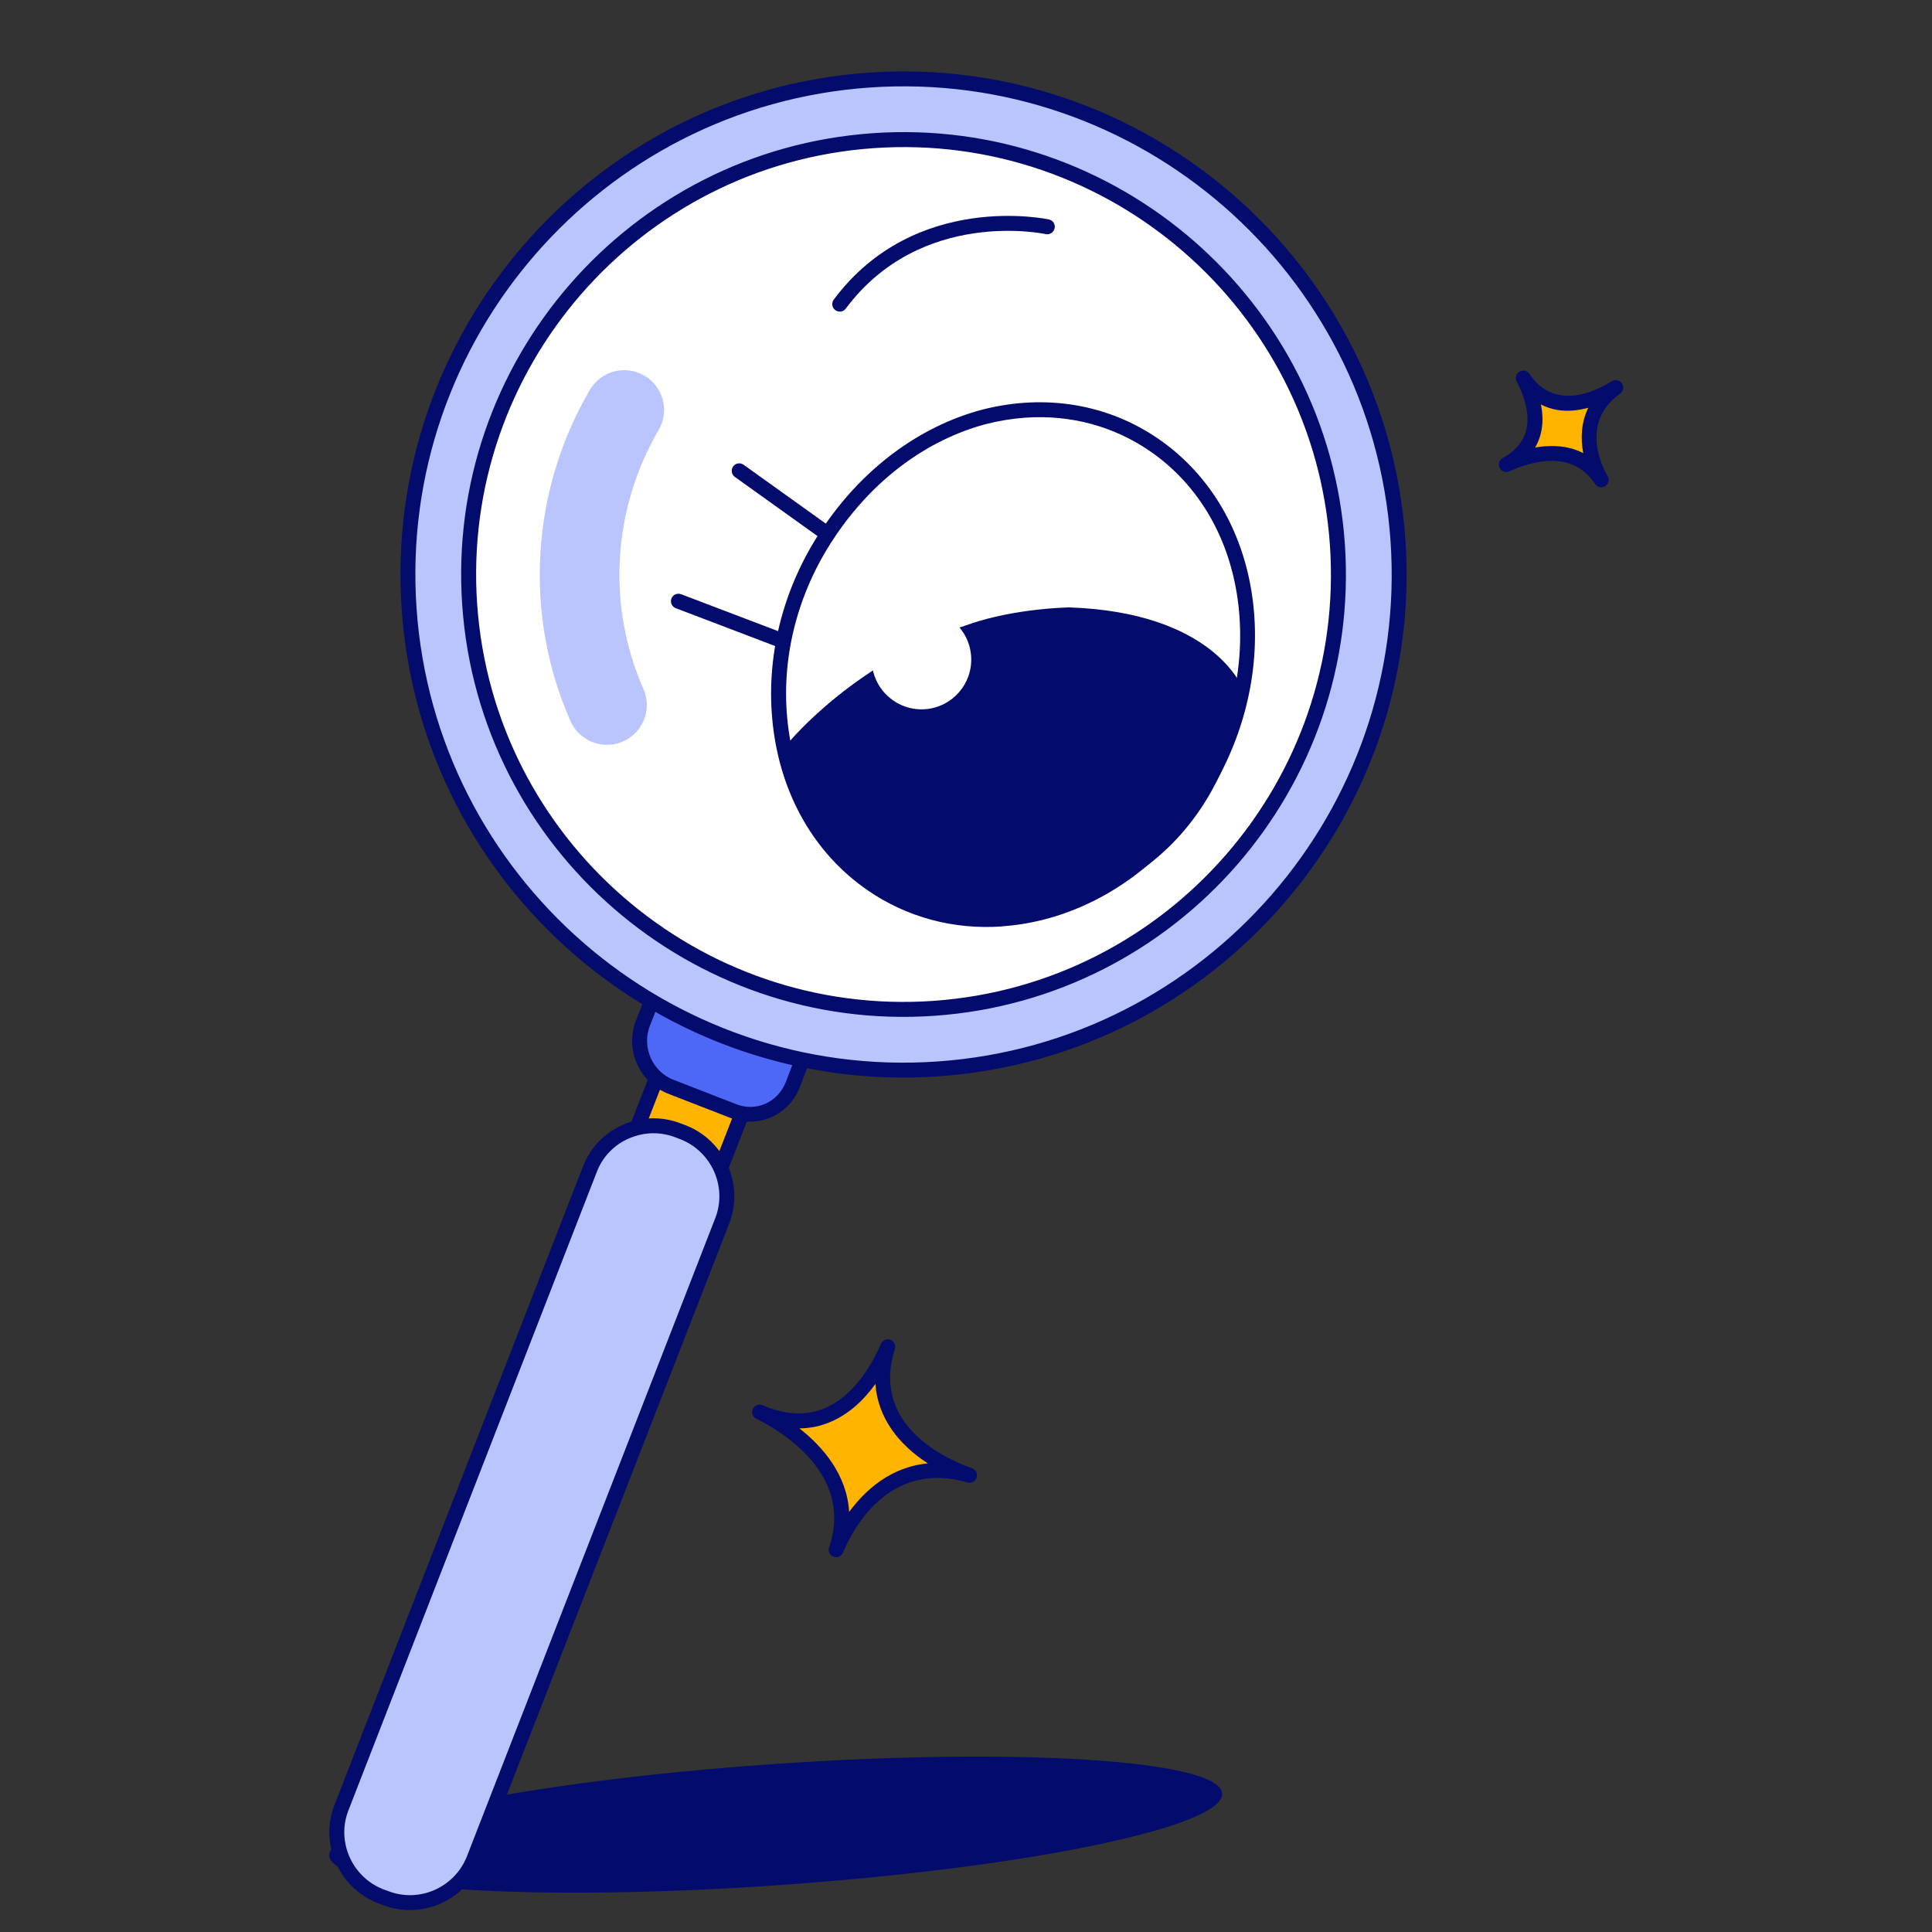 <svg width="103" height="103" viewBox="0 0 103 103" fill="none" xmlns="http://www.w3.org/2000/svg">
<rect x="0" y="0" width="103" height="103" fill="#333333" stroke="none"/>
<path d="M41.582 100.498C54.726 99.579 65.281 97.392 65.157 95.612C65.032 93.833 54.276 93.135 41.131 94.055C27.987 94.974 17.432 97.161 17.556 98.941C17.681 100.72 28.437 101.418 41.582 100.498Z" fill="#030C6D"/>
<path d="M35.69 55.691L33.148 62.219L37.746 64.009L40.287 57.484L35.69 55.695L35.69 55.691Z" fill="#FFB400"/>
<path d="M37.773 64.407C37.717 64.411 37.655 64.403 37.6 64.382L33.003 62.592C32.797 62.513 32.696 62.283 32.775 62.077L35.316 55.553C35.355 55.457 35.431 55.374 35.526 55.334C35.625 55.291 35.731 55.291 35.832 55.329L40.429 57.119C40.635 57.199 40.736 57.429 40.657 57.634L38.115 64.158C38.077 64.255 38.001 64.338 37.906 64.377C37.863 64.397 37.818 64.408 37.774 64.411L37.773 64.407ZM33.664 61.995L37.522 63.498L39.776 57.712L35.918 56.209L33.664 61.995Z" fill="#030C6D"/>
<path d="M31.451 62.3L18.195 96.361C17.476 98.22 18.39 100.308 20.251 101.056L20.553 101.166C22.412 101.885 24.501 100.971 25.248 99.11L38.504 65.05C39.224 63.19 38.31 61.102 36.448 60.354L36.146 60.24C34.287 59.521 32.17 60.441 31.451 62.296L31.451 62.3Z" fill="#B9C5FC"/>
<path d="M22.126 101.822C21.557 101.862 20.971 101.78 20.409 101.562L20.115 101.452C18.056 100.624 17.031 98.286 17.827 96.238L31.083 62.178C31.471 61.179 32.228 60.395 33.215 59.962C34.202 59.53 35.295 59.506 36.294 59.894L36.591 60.004C38.65 60.832 39.675 63.17 38.88 65.218L25.624 99.278C25.026 100.77 23.63 101.717 22.13 101.822L22.126 101.822ZM34.611 60.424C34.246 60.45 33.88 60.54 33.532 60.691C32.739 61.037 32.13 61.667 31.822 62.465L18.57 96.529C17.934 98.174 18.755 100.049 20.407 100.713L20.696 100.819C22.346 101.46 24.22 100.638 24.885 98.987L38.137 64.931C38.773 63.286 37.952 61.411 36.3 60.747L36.011 60.636C35.557 60.46 35.083 60.391 34.611 60.424Z" fill="#030C6D"/>
<path d="M34.806 53.212L34.285 54.527C33.744 55.896 34.436 57.44 35.803 57.957L39.111 59.241C40.371 59.737 41.761 59.109 42.257 57.853L42.84 56.322L34.806 53.212Z" fill="#4E68F6"/>
<path d="M40.175 59.796C39.773 59.824 39.36 59.767 38.961 59.607L35.657 58.323C34.898 58.037 34.294 57.462 33.96 56.714C33.63 55.965 33.613 55.133 33.915 54.377L34.436 53.062C34.516 52.861 34.745 52.759 34.951 52.838L42.985 55.948C43.191 56.028 43.293 56.257 43.213 56.459L42.63 57.99C42.21 59.049 41.236 59.721 40.179 59.795L40.175 59.796ZM35.029 53.723L34.654 54.668C34.432 55.227 34.446 55.839 34.689 56.393C34.932 56.948 35.378 57.37 35.94 57.58L39.253 58.868C40.307 59.284 41.463 58.77 41.887 57.703L42.329 56.545L35.029 53.723Z" fill="#030C6D"/>
<path d="M50.013 56.988C64.571 55.97 75.543 43.343 74.526 28.79C73.508 14.236 60.884 3.255 46.327 4.273C31.769 5.291 20.796 17.914 21.814 32.471C22.832 47.029 35.459 58.002 50.013 56.984L50.013 56.988Z" fill="#B9C5FC"/>
<path d="M50.04 57.382C35.288 58.414 22.447 47.252 21.416 32.499C20.384 17.747 31.546 4.906 46.299 3.874C61.051 2.843 73.892 14.005 74.924 28.758C75.955 43.51 64.793 56.351 50.04 57.382ZM46.354 4.667C32.041 5.668 21.207 18.13 22.208 32.444C23.209 46.758 35.671 57.591 49.985 56.59C64.299 55.589 75.132 43.127 74.131 28.813C73.13 14.499 60.672 3.666 46.354 4.667Z" fill="#030C6D"/>
<path d="M49.787 53.757C62.561 52.864 72.192 41.784 71.299 29.011C70.405 16.238 59.326 6.606 46.553 7.5C33.779 8.393 24.148 19.472 25.041 32.246C25.934 45.019 37.014 54.65 49.787 53.757Z" fill="white"/>
<path d="M49.815 54.155C36.842 55.062 25.55 45.246 24.643 32.273C23.736 19.301 33.552 8.008 46.525 7.101C59.497 6.194 70.79 16.011 71.697 28.983C72.604 41.956 62.788 53.248 49.815 54.155ZM46.58 7.898C34.047 8.774 24.563 19.684 25.439 32.218C26.316 44.752 37.225 54.235 49.759 53.359C62.293 52.482 71.777 41.572 70.9 29.039C70.024 16.505 59.118 7.021 46.58 7.898Z" fill="#030C6D"/>
<path d="M33.278 21.856C30.571 26.485 30.018 32.294 32.356 37.582L33.278 21.856Z" fill="white"/>
<path d="M32.505 39.704C31.639 39.764 30.789 39.285 30.415 38.445C27.908 32.776 28.295 26.174 31.447 20.787C32.038 19.774 33.337 19.434 34.351 20.025C35.364 20.616 35.704 21.915 35.113 22.928C32.647 27.144 32.346 32.302 34.302 36.727C34.777 37.801 34.293 39.052 33.219 39.527C32.989 39.629 32.748 39.687 32.509 39.703L32.505 39.704Z" fill="#B9C5FC"/>
<path d="M41.742 34.561C41.686 34.565 41.628 34.557 41.573 34.536L36.027 32.425C35.821 32.345 35.719 32.116 35.795 31.91C35.87 31.705 36.104 31.603 36.309 31.678L41.856 33.79C42.062 33.869 42.163 34.099 42.088 34.304C42.029 34.456 41.893 34.551 41.742 34.561Z" fill="#030C6D"/>
<path d="M53.418 49.391C50.838 49.571 48.349 48.908 46.242 47.454C43.418 45.5 41.628 42.378 41.204 38.659C40.794 35.065 41.719 31.366 43.804 28.242C45.955 25 49.009 22.721 52.398 21.83C55.749 20.983 59.08 21.547 61.775 23.408C64.599 25.363 66.389 28.485 66.813 32.204C67.664 39.708 62.642 47.259 55.615 49.033C54.877 49.219 54.142 49.336 53.414 49.387L53.418 49.391ZM54.658 22.268C53.98 22.316 53.289 22.425 52.599 22.6C49.398 23.441 46.511 25.603 44.468 28.682C42.487 31.651 41.609 35.159 41.998 38.566C42.393 42.051 44.064 44.977 46.699 46.798C49.205 48.53 52.304 49.052 55.426 48.262C62.08 46.58 66.835 39.419 66.027 32.296C65.632 28.811 63.961 25.886 61.326 24.064C59.374 22.715 57.06 22.1 54.658 22.268Z" fill="#030C6D"/>
<path d="M44.138 28.864C44.048 28.87 43.957 28.848 43.879 28.793L39.176 25.425C38.996 25.299 38.958 25.049 39.084 24.868C39.21 24.688 39.461 24.65 39.641 24.776L44.344 28.143C44.525 28.27 44.563 28.52 44.437 28.7C44.366 28.799 44.255 28.856 44.142 28.864L44.138 28.864Z" fill="#030C6D"/>
<path d="M44.796 16.611C44.703 16.618 44.611 16.592 44.529 16.532C44.352 16.401 44.319 16.151 44.449 15.974C48.785 10.166 55.85 11.685 55.924 11.7C56.14 11.75 56.273 11.962 56.223 12.178C56.173 12.393 55.962 12.527 55.746 12.48C55.68 12.465 49.105 11.07 45.087 16.456C45.016 16.551 44.906 16.608 44.796 16.615L44.796 16.611Z" fill="#030C6D"/>
<path d="M51.839 33.643C45.883 35.55 42.33 39.866 42.33 39.866C42.33 39.866 44.603 50.293 54.919 48.375C65.317 46.451 65.899 36.891 65.899 36.891C65.899 36.891 64.457 33.03 56.994 32.78C53.837 32.895 51.843 33.647 51.843 33.647L51.839 33.643Z" fill="#030C6D"/>
<path d="M53.361 48.974C44.159 49.617 41.963 40.051 41.94 39.951C41.915 39.83 41.943 39.706 42.022 39.614C42.169 39.432 45.715 35.19 51.711 33.268C51.886 33.203 53.874 32.492 56.978 32.381C64.65 32.637 66.208 36.583 66.269 36.751C66.289 36.802 66.297 36.859 66.292 36.912C66.287 37.011 65.571 46.805 54.988 48.766C54.423 48.871 53.877 48.942 53.361 48.978L53.361 48.974ZM42.766 39.971C42.937 40.604 43.578 42.707 45.084 44.615C47.45 47.615 50.731 48.749 54.843 47.984C64.282 46.238 65.391 37.927 65.491 36.956C65.38 36.723 64.965 35.972 63.947 35.202C62.813 34.346 60.685 33.298 56.977 33.173C53.958 33.282 51.999 34.008 51.979 34.013L51.959 34.014C46.806 35.669 43.447 39.2 42.762 39.967L42.766 39.971Z" fill="#030C6D"/>
<path d="M49.313 37.81C50.776 37.707 51.875 36.438 51.773 34.979C51.671 33.52 50.402 32.416 48.943 32.518C47.484 32.62 46.38 33.89 46.482 35.349C46.584 36.808 47.854 37.912 49.313 37.81Z" fill="white"/>
<path d="M86.14 20.663C83.607 22.462 85.19 25.303 85.365 25.585C83.846 23.245 80.977 24.455 80.309 24.767C82.641 23.489 81.731 21.155 81.212 20.158C82.786 22.523 85.377 21.145 86.14 20.663Z" fill="#FFB400"/>
<path d="M85.396 25.979C85.258 25.989 85.115 25.925 85.033 25.8C83.774 23.863 81.43 24.684 80.477 25.127C80.283 25.218 80.053 25.136 79.954 24.947C79.855 24.753 79.928 24.52 80.117 24.417C81.957 23.406 81.536 21.642 80.857 20.338C80.758 20.149 80.827 19.919 81.008 19.813C81.188 19.706 81.425 19.759 81.543 19.935C82.875 21.933 85.056 20.873 85.928 20.326C86.112 20.212 86.353 20.264 86.471 20.444C86.59 20.623 86.546 20.863 86.371 20.99C84.013 22.666 85.687 25.346 85.701 25.37C85.82 25.553 85.763 25.798 85.58 25.917C85.521 25.954 85.457 25.975 85.392 25.98L85.396 25.979ZM82.413 23.791C83.063 23.745 83.763 23.823 84.407 24.157C84.266 23.416 84.279 22.553 84.675 21.741C83.902 21.951 82.99 22.002 82.151 21.563C82.326 22.428 82.221 23.208 81.842 23.859C82.028 23.826 82.218 23.8 82.413 23.786L82.413 23.791Z" fill="#030C6D"/>
<path d="M40.498 75.284C44.504 77.025 46.597 73.501 47.328 71.8C45.913 76.261 50.355 78.184 51.691 78.65C46.751 77.215 44.734 82.249 44.577 82.632C46.08 78.246 41.492 75.774 40.498 75.284Z" fill="#FFB400"/>
<path d="M44.6 83.018C44.547 83.022 44.49 83.013 44.439 82.992C44.238 82.917 44.129 82.704 44.2 82.499C45.547 78.57 41.575 76.254 40.323 75.639C40.128 75.543 40.047 75.311 40.139 75.113C40.231 74.915 40.462 74.829 40.66 74.917C41.831 75.427 42.918 75.49 43.888 75.108C45.553 74.448 46.53 72.657 46.966 71.642C47.05 71.448 47.272 71.351 47.469 71.427C47.666 71.499 47.776 71.716 47.708 71.921C46.403 76.031 50.526 77.821 51.82 78.274C52.025 78.345 52.134 78.566 52.067 78.771C52 78.976 51.783 79.093 51.575 79.034C47.364 77.809 45.435 81.583 44.946 82.769C44.887 82.916 44.747 83.012 44.596 83.022L44.6 83.018ZM42.621 76.152C43.862 77.127 45.154 78.613 45.269 80.606C46.119 79.453 47.482 78.201 49.466 78.018C47.952 77.041 46.799 75.623 46.67 73.782C46.075 74.612 45.253 75.421 44.176 75.847C43.68 76.046 43.156 76.147 42.621 76.152Z" fill="#030C6D"/>
</svg>
